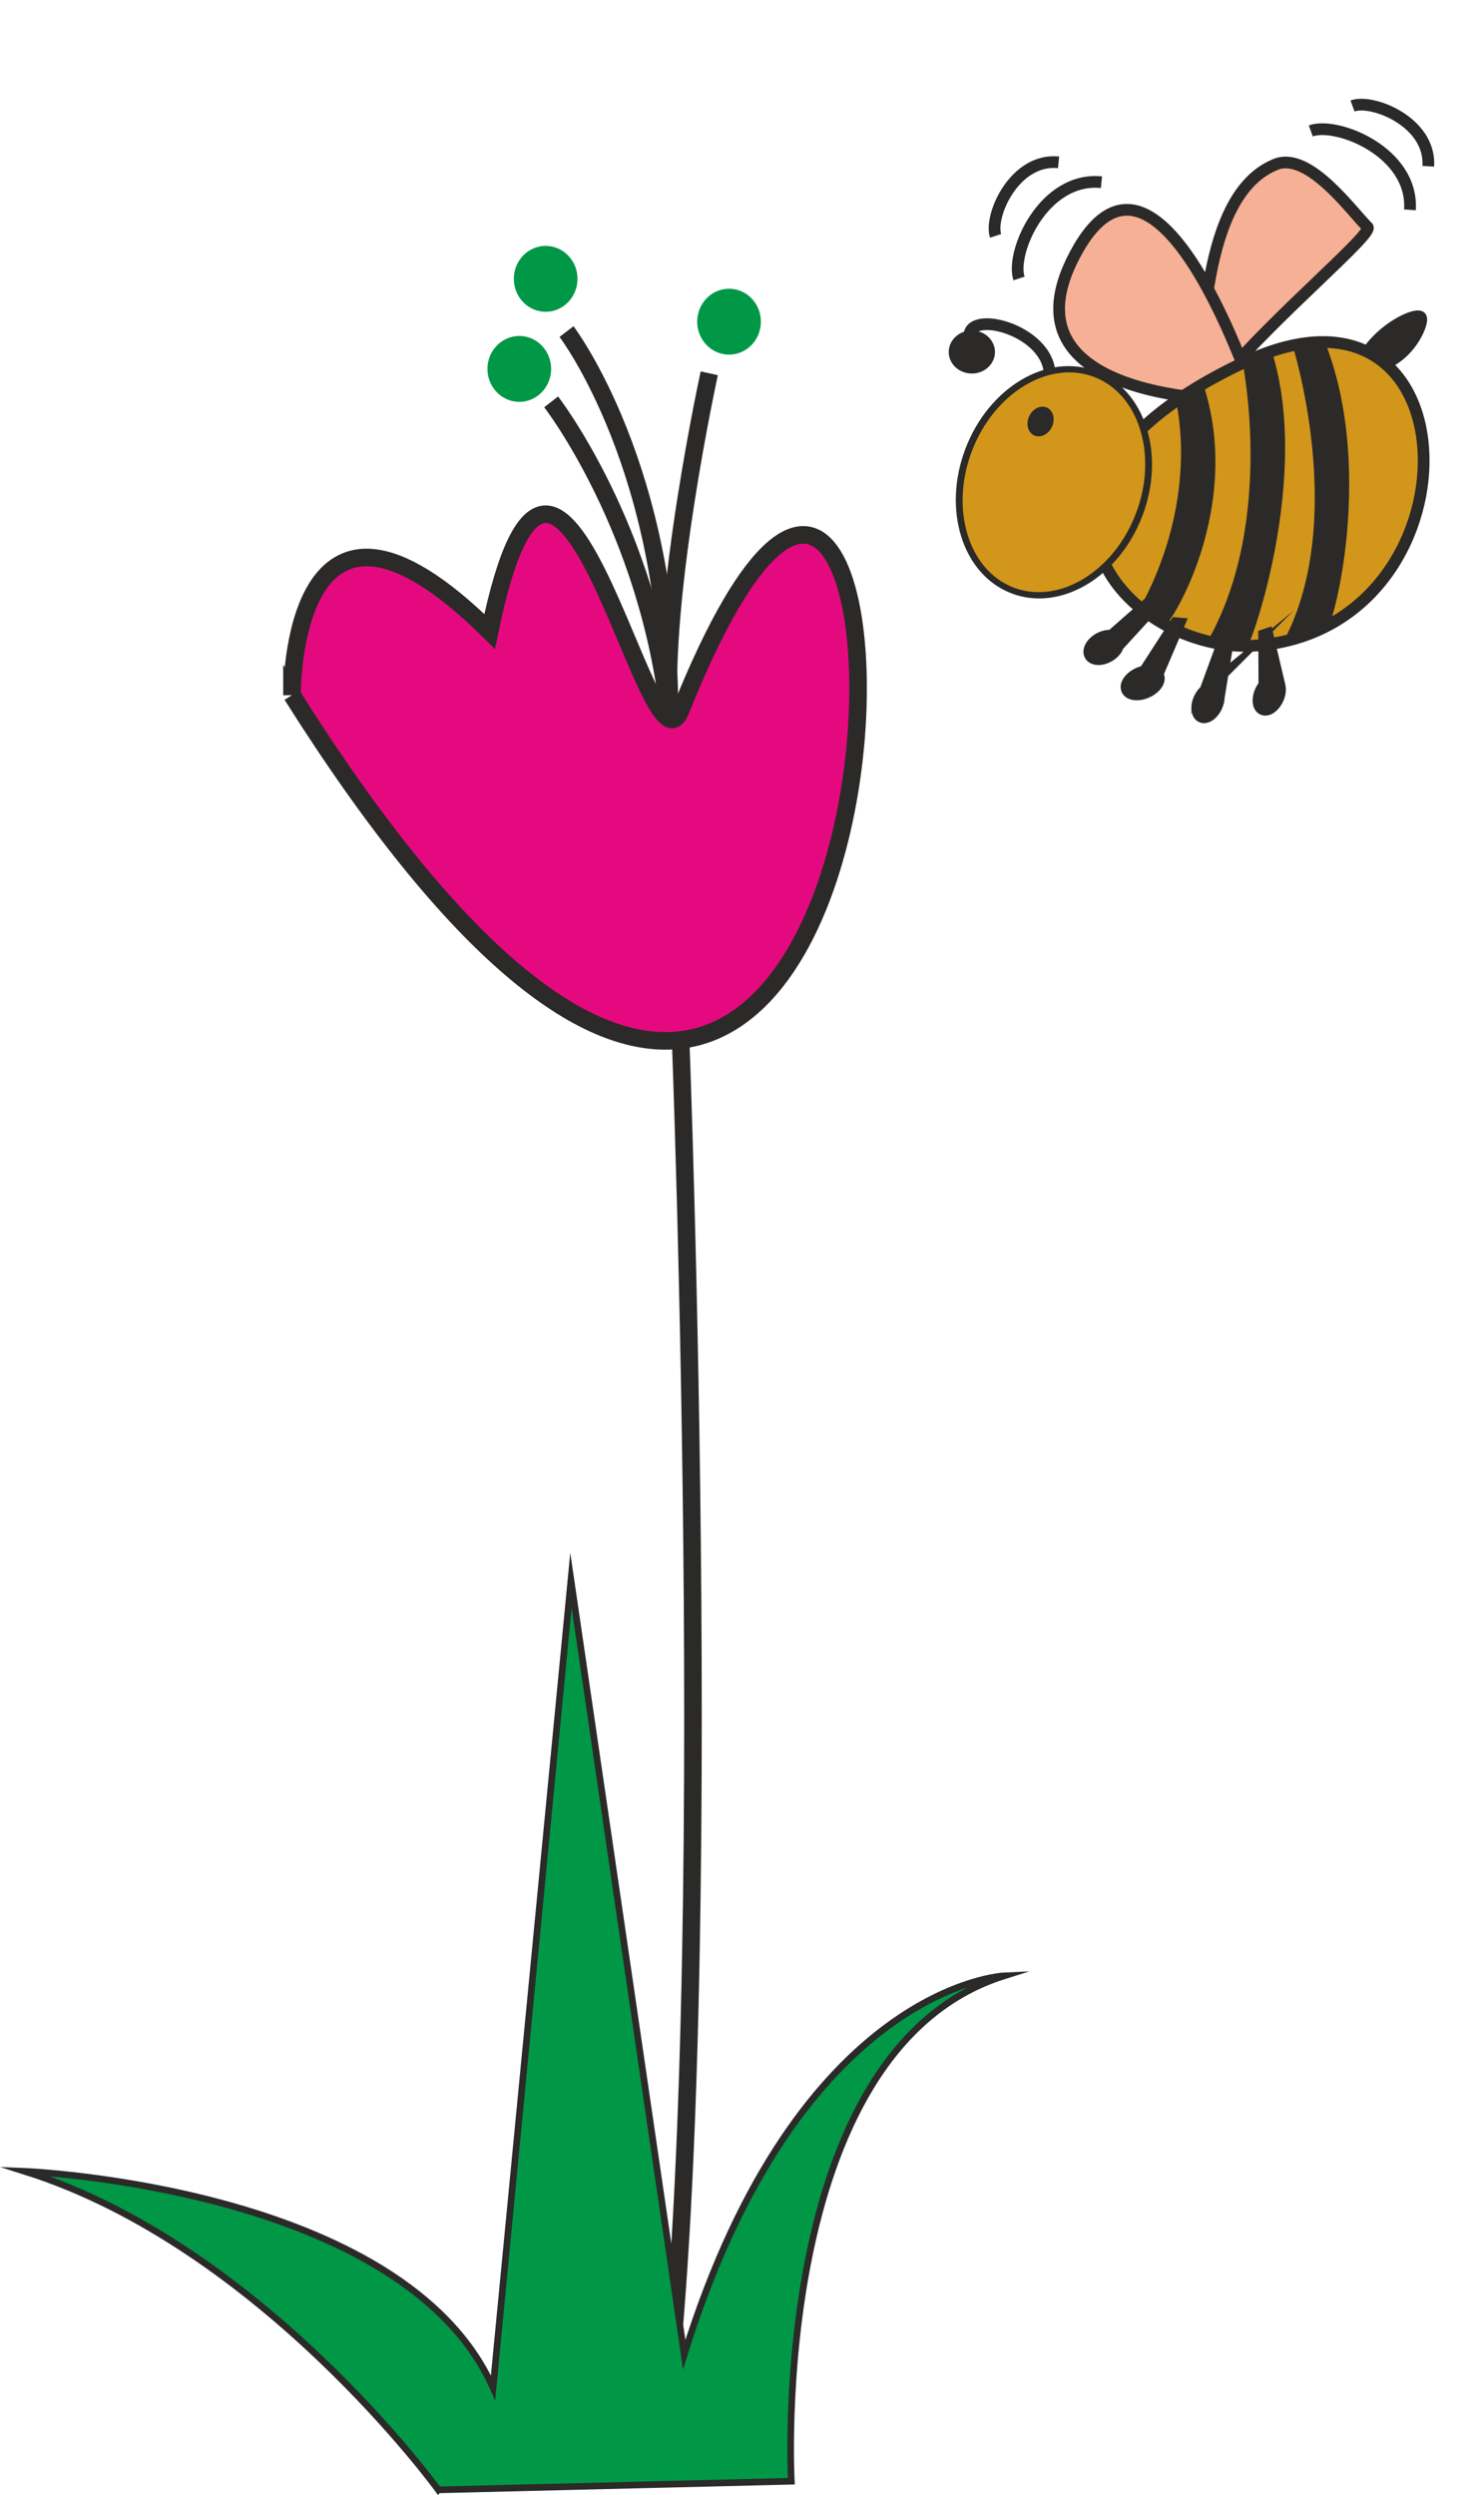<?xml version="1.0" encoding="UTF-8"?><svg xmlns="http://www.w3.org/2000/svg" xmlns:xlink="http://www.w3.org/1999/xlink" clip-rule="evenodd" fill-rule="evenodd" height="6966.0" image-rendering="optimizeQuality" preserveAspectRatio="xMidYMid meet" shape-rendering="geometricPrecision" text-rendering="geometricPrecision" version="1.0" viewBox="-0.0 -275.8 4144.4 6966.0" width="4144.4" zoomAndPan="magnify"><defs><clipPath id="a"><path d="M3473.91 736.04c-753.18,355.27 -321.44,816.65 33.16,790.58 637.33,-46.85 623.61,-1100.37 -33.16,-790.58z"/></clipPath></defs><g><g><g><g><g id="change1_1"><path d="M815.44 1665c0,0 -6.14,-729.87 552.01,-177.87 191.19,-931.54 442.94,445.22 533.21,220.62 797.25,-1983.58 765.34,2889.39 -1085.22,-42.76z" fill="#e5097f" stroke="#2b2a29" stroke-miterlimit="22.926" stroke-width="49.07"/></g><g><path d="M1539.21 846.18c0,0 274.34,353.39 330.37,885.11" fill="none" stroke="#2b2a29" stroke-miterlimit="22.926" stroke-width="49.07"/><path d="M1582.14 649.91c0,0 292.75,384.05 287.44,1081.38" fill="none" stroke="#2b2a29" stroke-miterlimit="22.926" stroke-width="49.07"/><path d="M1980.81 766.45c0,0 -136.59,623.26 -111.23,964.84" fill="none" stroke="#2b2a29" stroke-miterlimit="22.926" stroke-width="49.07"/><g id="change2_2"><ellipse cx="1450.26" cy="754.18" fill="#009846" rx="88.93" ry="91.99"/></g><g id="change2_3"><ellipse cx="1523.87" cy="502.71" fill="#009846" rx="88.93" ry="91.99"/></g><g id="change2_4"><ellipse cx="2036.01" cy="622.31" fill="#009846" rx="88.93" ry="91.99"/></g></g></g><path d="M1900.37 2615.95c0,0 110.41,2867.37 -61.32,3995.93" fill="none" stroke="#2b2a29" stroke-miterlimit="22.926" stroke-width="49.07"/></g><g><g id="change3_2"><path d="M3967.95 610.15c-6.83,-10.15 -55.35,6.91 -100.27,44.3 -44.94,37.4 -69.27,80.95 -62.43,91.09 6.82,10.14 58.82,6.2 103.75,-31.17 44.93,-37.39 65.78,-94.06 58.96,-104.21z" fill="#2b2a29" stroke="#2b2a29" stroke-miterlimit="22.926" stroke-width="32.71"/></g><g><g id="change4_1"><path d="M3819.37 358.09c-43.15,-41.55 -163.7,-212.01 -256.34,-175.07 -212.24,84.64 -202.19,513.59 -221.95,706.5 13.96,-31.57 41.24,-69.96 76,-111.53 145.12,-173.52 420.61,-402.26 402.29,-419.9z" fill="#f6b096" stroke="#2b2a29" stroke-miterlimit="22.926" stroke-width="32.71"/></g><g id="change4_2"><path d="M3506.7 842.41c0,0 -272.96,-841.48 -503.92,-408.63 -230.97,432.85 503.92,408.63 503.92,408.63z" fill="#f6b096" stroke="#2b2a29" stroke-miterlimit="22.926" stroke-width="32.71"/></g><g id="change5_1"><path d="M3473.91 736.04c-753.18,355.27 -321.44,816.65 33.16,790.58 637.33,-46.85 623.61,-1100.37 -33.16,-790.58z" fill="#d2961a"/></g><g clip-path="url(#a)"><g><g fill="#2b2a29" id="change3_3" stroke="#2b2a29" stroke-miterlimit="22.926" stroke-width="18.55"><path d="M3286.17 812.91c0,0 91.12,284.72 -102.92,629.22l50.16 34c17.72,12.01 243.31,-343.98 109.26,-701.29l-56.5 38.06z"/><path d="M3475.84 715.35c0,0 100.09,456.94 -93.94,801.45l74.35 42.64c18.56,10.64 210.15,-524.85 76.1,-882.17l-56.51 38.07z"/><path d="M3616.69 678.94c0,0 163.39,508.19 -30.64,852.7l86.4 -8.6c41.89,-4.16 170.59,-524.85 0.74,-882.16l-56.51 38.06z"/></g></g></g><path d="M3473.91 736.04c-753.18,355.27 -321.44,816.65 33.16,790.58 637.33,-46.85 623.61,-1100.37 -33.16,-790.58z" fill="none" stroke="#2b2a29" stroke-miterlimit="22.926" stroke-width="32.71"/><g id="change5_2"><ellipse fill="#d2961a" rx="432.41" ry="613.35" stroke="#2b2a29" stroke-miterlimit="22.926" stroke-width="32.71" transform="matrix(-.551 -.208 -.187 .493 2943.29 1070.7)"/></g><g id="change3_4"><ellipse fill="#2b2a29" rx="85.86" ry="70.54" stroke="#2b2a29" stroke-miterlimit="22.926" stroke-width="32.71" transform="matrix(-.31 -.146 -.209 .445 2905.99 901.073)"/></g><g id="change3_5"><path d="M3531.1 1637.22c-3.97,4.56 -7.56,10.11 -10.42,16.38 -10.02,21.96 -7.41,44.67 5.84,50.72 13.25,6.05 32.12,-6.85 42.14,-28.81 5.83,-12.77 7.38,-25.79 5.06,-35.64l0 0 -34.34 -145.64 -9.04 3.02 0.75 139.98z" fill="#2b2a29" stroke="#2b2a29" stroke-miterlimit="22.926" stroke-width="32.71"/></g><g id="change3_6"><path d="M3366.34 1652.14c-6.46,5.3 -12.43,13.08 -16.75,22.56 -10.03,21.96 -7.41,44.67 5.84,50.71 13.25,6.06 32.12,-6.84 42.14,-28.8 4.01,-8.76 5.99,-17.64 6.09,-25.54l27.72 -169.5 -9.5 -0.83 -55.54 151.4z" fill="#2b2a29" stroke="#2b2a29" stroke-miterlimit="22.926" stroke-width="32.71"/></g><g id="change3_7"><path d="M3196.58 1598.77c-15.43,2.88 -31.39,11.29 -41.44,22.89 -15.06,17.4 -11.13,35.39 8.78,40.19 19.89,4.79 48.24,-5.42 63.29,-22.82 10.26,-11.85 11.7,-23.98 5.29,-32.03l60.72 -142.07 -9.5 -0.83 -87.14 134.68z" fill="#2b2a29" stroke="#2b2a29" stroke-miterlimit="22.926" stroke-width="32.71"/></g><g id="change3_8"><path d="M3103.59 1499.65c-17.55,-2.65 -40.6,7.33 -53.23,23.57 -13.54,17.4 -10.01,35.39 7.88,40.19 17.89,4.79 43.36,-5.42 56.89,-22.82 3.53,-4.54 5.9,-9.11 7.16,-13.49l97.61 -106.74 -7.99 -15.91 -108.31 95.2z" fill="#2b2a29" stroke="#2b2a29" stroke-miterlimit="22.926" stroke-width="32.71"/></g><g stroke="#2b2a29" stroke-miterlimit="22.926" stroke-width="32.71"><g id="change3_1"><ellipse cx="2714.08" cy="707.02" fill="#2b2a29" rx="48.23" ry="43.71"/></g><path d="M2930.97 761.49c-13.02,-125.84 -254.65,-179.8 -220.67,-81.6" fill="none"/></g><path d="M3660.64 89.69c73.2,-26.63 287.32,59.34 276.94,220.46" fill="none" stroke="#2b2a29" stroke-miterlimit="22.926" stroke-width="32.71"/><path d="M3777.19 20.02c55.91,-20.34 219.48,45.32 211.55,168.41" fill="none" stroke="#2b2a29" stroke-miterlimit="22.926" stroke-width="32.71"/><path d="M2845.77 501.72c-23.97,-74.11 69.66,-284.99 230.3,-268.8" fill="none" stroke="#2b2a29" stroke-miterlimit="22.926" stroke-width="32.71"/><path d="M2780.34 382.75c-18.31,-56.61 53.22,-217.71 175.93,-205.34" fill="none" stroke="#2b2a29" stroke-miterlimit="22.926" stroke-width="32.71"/></g></g><g id="change2_1"><path d="M1224.07 6675.77c0,0 -493.58,-680.81 -1154.89,-889.35 0,0 1057.55,42.94 1307.77,604.3l217.54 -2254.61 316.28 2162.02c321.1,-1032.49 893.93,-1057.59 893.93,-1057.59 -661.32,208.54 -594.78,1411.14 -594.78,1411.14l-985.84 24.08z" fill="#009846" stroke="#2b2a29" stroke-miterlimit="22.926" stroke-width="18.55"/></g></g></g></svg>